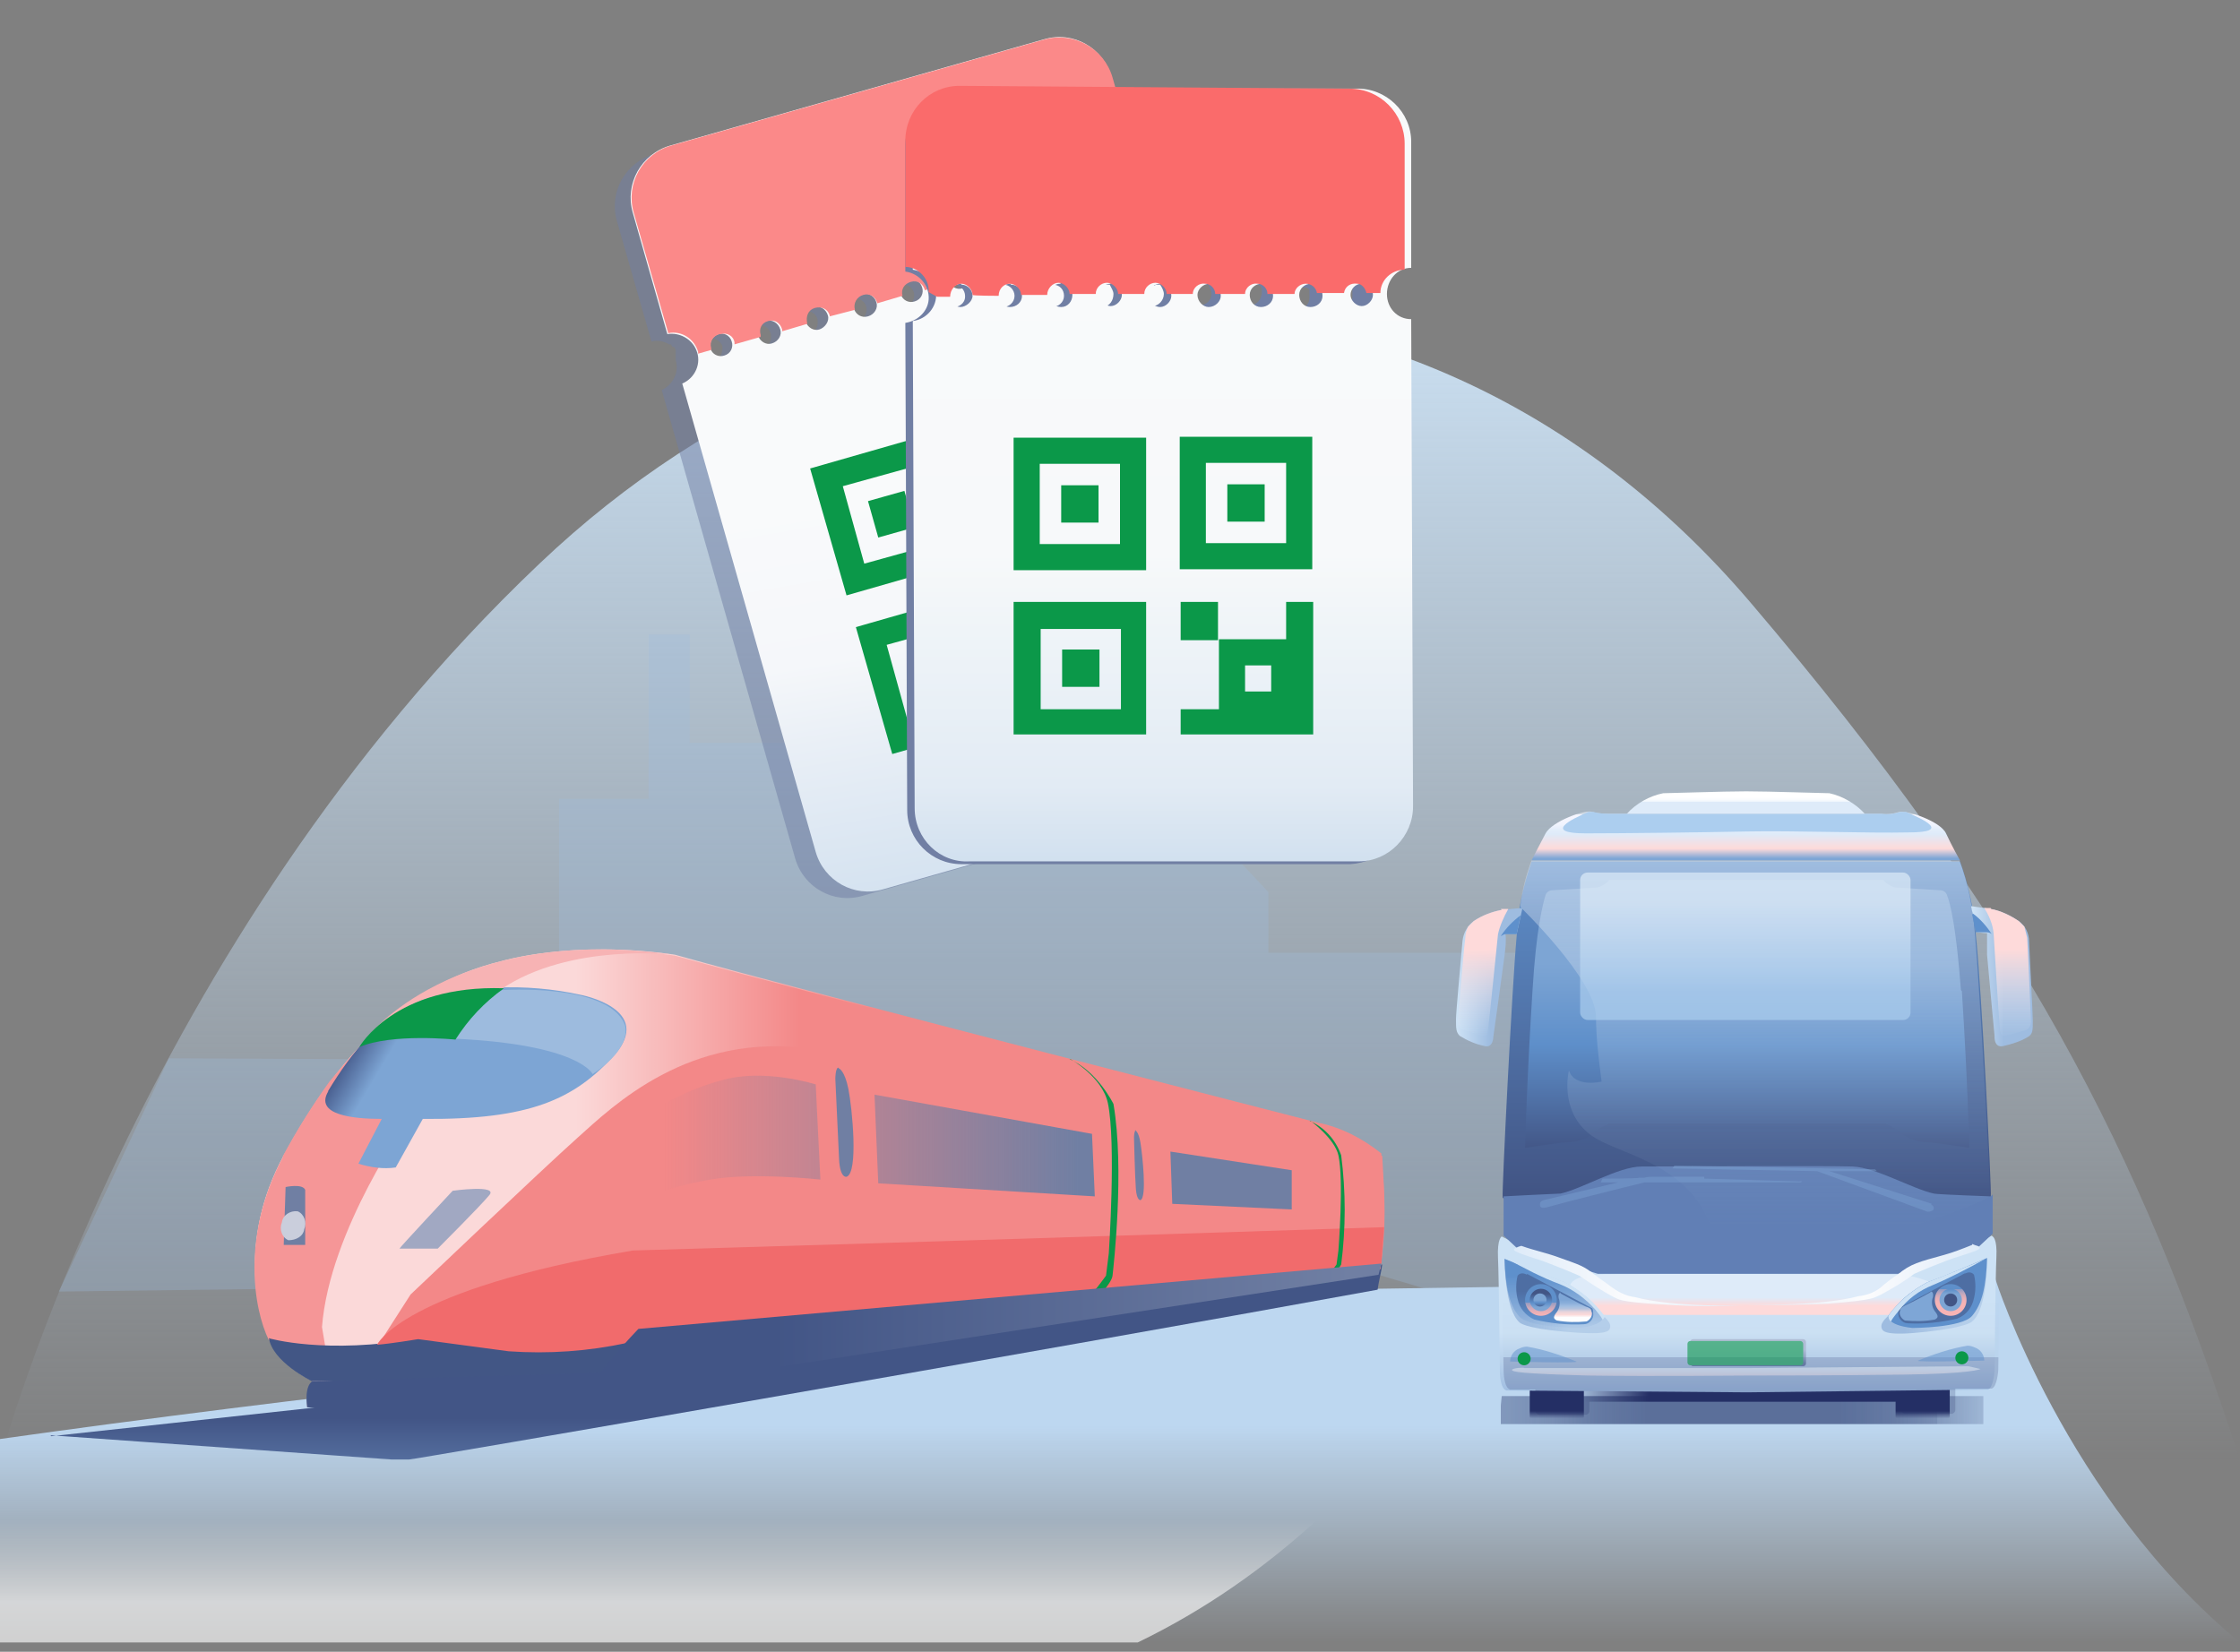 <?xml version="1.0" encoding="UTF-8"?>
<svg id="Layer_1" data-name="Layer 1" xmlns="http://www.w3.org/2000/svg" version="1.1" xmlns:xlink="http://www.w3.org/1999/xlink" viewBox="0 0 240 177">
  <rect x="0" y="0" width="240" height="177" fill="#808080" stroke="none"/>
  <defs>
    <style>
      .cls-1 {
        fill: url(#linear-gradient-38);
      }

      .cls-1, .cls-2, .cls-3, .cls-4, .cls-5, .cls-6, .cls-7, .cls-8, .cls-9, .cls-10, .cls-11, .cls-12, .cls-13, .cls-14, .cls-15, .cls-16, .cls-17, .cls-18, .cls-19, .cls-20, .cls-21, .cls-22, .cls-23, .cls-24, .cls-25, .cls-26, .cls-27, .cls-28, .cls-29, .cls-30, .cls-31, .cls-32, .cls-33, .cls-34, .cls-35, .cls-36, .cls-37, .cls-38, .cls-39, .cls-40, .cls-41, .cls-42, .cls-43, .cls-44, .cls-45, .cls-46, .cls-47, .cls-48, .cls-49, .cls-50, .cls-51, .cls-52, .cls-53, .cls-54, .cls-55, .cls-56, .cls-57, .cls-58, .cls-59, .cls-60, .cls-61, .cls-62, .cls-63, .cls-64, .cls-65, .cls-66, .cls-67, .cls-68, .cls-69, .cls-70, .cls-71, .cls-72, .cls-73, .cls-74 {
        stroke-width: 0px;
      }

      .cls-2 {
        fill: url(#linear-gradient-12);
      }

      .cls-3 {
        fill: url(#linear-gradient-17);
      }

      .cls-4, .cls-65 {
        fill: #717fa4;
      }

      .cls-5 {
        fill: url(#linear-gradient-19);
      }

      .cls-6 {
        fill: url(#linear-gradient-33);
      }

      .cls-7 {
        fill: url(#linear-gradient);
      }

      .cls-75 {
        opacity: .6;
      }

      .cls-8 {
        fill: url(#linear-gradient-36);
        opacity: .4;
      }

      .cls-8, .cls-15, .cls-25, .cls-37, .cls-41, .cls-44, .cls-52, .cls-65, .cls-70 {
        isolation: isolate;
      }

      .cls-9 {
        fill: #f16b6c;
      }

      .cls-10 {
        fill: url(#linear-gradient-21);
      }

      .cls-11 {
        fill: url(#linear-gradient-6);
      }

      .cls-12 {
        fill: #f38888;
      }

      .cls-76 {
        opacity: .2;
      }

      .cls-13 {
        fill: url(#linear-gradient-42);
      }

      .cls-14 {
        fill: #a1a8c2;
      }

      .cls-15 {
        fill: #5e90cc;
        opacity: .5;
      }

      .cls-16 {
        fill: #0b9849;
      }

      .cls-17 {
        fill: url(#linear-gradient-15);
      }

      .cls-18 {
        fill: url(#linear-gradient-11);
      }

      .cls-19 {
        fill: url(#linear-gradient-5);
      }

      .cls-20 {
        fill: url(#linear-gradient-31);
      }

      .cls-21 {
        fill: url(#linear-gradient-41);
      }

      .cls-22 {
        fill: url(#linear-gradient-40);
      }

      .cls-23 {
        fill: url(#linear-gradient-13);
      }

      .cls-24 {
        fill: url(#linear-gradient-23);
      }

      .cls-25 {
        opacity: .3;
      }

      .cls-25, .cls-60 {
        fill: #9dbbde;
      }

      .cls-26 {
        fill: url(#linear-gradient-43);
      }

      .cls-27 {
        fill: url(#linear-gradient-16);
      }

      .cls-28 {
        fill: url(#linear-gradient-22);
      }

      .cls-29 {
        fill: url(#linear-gradient-54);
      }

      .cls-30 {
        fill: url(#linear-gradient-55);
      }

      .cls-31 {
        fill: url(#linear-gradient-35);
      }

      .cls-32 {
        fill: url(#linear-gradient-50);
      }

      .cls-33 {
        fill: url(#linear-gradient-32);
      }

      .cls-34 {
        fill: url(#linear-gradient-20);
      }

      .cls-35 {
        fill: #425486;
      }

      .cls-36 {
        fill: url(#linear-gradient-2);
      }

      .cls-37 {
        fill: #7ea6d6;
        opacity: .4;
      }

      .cls-38 {
        fill: url(#linear-gradient-52);
      }

      .cls-39 {
        fill: #242f65;
      }

      .cls-40 {
        fill: url(#linear-gradient-45);
      }

      .cls-41 {
        fill: url(#linear-gradient-25);
        opacity: .4;
      }

      .cls-42 {
        fill: url(#linear-gradient-7);
      }

      .cls-43 {
        fill: url(#linear-gradient-39);
      }

      .cls-44 {
        fill: url(#linear-gradient-14);
        opacity: .8;
      }

      .cls-45 {
        fill: url(#linear-gradient-9);
      }

      .cls-46 {
        fill: url(#linear-gradient-27);
      }

      .cls-47 {
        fill: #acceef;
      }

      .cls-48 {
        fill: url(#linear-gradient-53);
      }

      .cls-49 {
        fill: #f7b3b4;
      }

      .cls-50 {
        fill: url(#linear-gradient-48);
      }

      .cls-51 {
        fill: url(#linear-gradient-49);
      }

      .cls-52 {
        fill: url(#linear-gradient-34);
        opacity: .7;
      }

      .cls-53 {
        fill: url(#linear-gradient-8);
      }

      .cls-54 {
        fill: url(#linear-gradient-47);
      }

      .cls-55 {
        fill: url(#linear-gradient-24);
      }

      .cls-56 {
        fill: url(#linear-gradient-26);
      }

      .cls-57 {
        fill: url(#linear-gradient-18);
      }

      .cls-58 {
        fill: url(#linear-gradient-51);
      }

      .cls-59 {
        fill: url(#linear-gradient-30);
      }

      .cls-61 {
        fill: url(#linear-gradient-44);
      }

      .cls-62 {
        fill: url(#linear-gradient-29);
      }

      .cls-63 {
        fill: #707fa3;
      }

      .cls-64 {
        fill: url(#linear-gradient-46);
      }

      .cls-65 {
        opacity: .5;
      }

      .cls-66 {
        fill: #fb8989;
      }

      .cls-67 {
        fill: url(#linear-gradient-28);
      }

      .cls-68 {
        fill: url(#linear-gradient-10);
      }

      .cls-69 {
        fill: #cde2f5;
      }

      .cls-70 {
        fill: url(#linear-gradient-3);
        opacity: .9;
      }

      .cls-71 {
        fill: url(#linear-gradient-4);
      }

      .cls-72 {
        fill: #425586;
      }

      .cls-73 {
        fill: #fa6b6b;
      }

      .cls-74 {
        fill: url(#linear-gradient-37);
      }
    </style>
    <linearGradient id="linear-gradient" x1="120" y1="144.7" x2="120" y2="21.5" gradientTransform="translate(0 178) scale(1 -1)" gradientUnits="userSpaceOnUse">
      <stop offset="0" stop-color="#cbe0f2"/>
      <stop offset="1" stop-color="#bdd7f0" stop-opacity="0"/>
    </linearGradient>
    <linearGradient id="linear-gradient-2" x1="98.8" y1="107.1" x2="98.8" y2="68.2" gradientTransform="translate(21.2 244.2) scale(1 -1)" gradientUnits="userSpaceOnUse">
      <stop offset=".4" stop-color="#bdd7f0"/>
      <stop offset="1" stop-color="#bdd7f0" stop-opacity="0"/>
    </linearGradient>
    <linearGradient id="linear-gradient-3" x1="60.4" y1="111.8" x2="60.4" y2="68.2" gradientTransform="translate(21.2 244.2) scale(1 -1)" gradientUnits="userSpaceOnUse">
      <stop offset=".7" stop-color="#fff" stop-opacity="0"/>
      <stop offset=".9" stop-color="#fff" stop-opacity=".7"/>
    </linearGradient>
    <linearGradient id="linear-gradient-4" x1="132.3" y1="333.2" x2="132.3" y2="335.5" gradientTransform="translate(-7311.4 -2919.8) scale(55.8 9.2)" gradientUnits="userSpaceOnUse">
      <stop offset=".3" stop-color="#425586"/>
      <stop offset="1" stop-color="#7da5d4"/>
    </linearGradient>
    <linearGradient id="linear-gradient-5" x1="131.1" y1="306.6" x2="133.5" y2="306.6" gradientTransform="translate(-6507.2 -6412.5) scale(49.9 21.3)" gradientUnits="userSpaceOnUse">
      <stop offset=".3" stop-color="#fbd9d9"/>
      <stop offset=".5" stop-color="#f38888"/>
    </linearGradient>
    <linearGradient id="linear-gradient-6" x1="131.1" y1="306.6" x2="133.5" y2="306.6" gradientTransform="translate(-6516.1 -6412.5) scale(49.9 21.3)" gradientUnits="userSpaceOnUse">
      <stop offset=".3" stop-color="#fbd9d9"/>
      <stop offset=".5" stop-color="#f38888"/>
    </linearGradient>
    <linearGradient id="linear-gradient-7" x1="122.5" y1="310.3" x2="124.9" y2="310.3" gradientTransform="translate(-1235 -5424.7) scale(10.3 17.9)" gradientUnits="userSpaceOnUse">
      <stop offset=".5" stop-color="#f59697"/>
      <stop offset=".7" stop-color="#f59697"/>
    </linearGradient>
    <linearGradient id="linear-gradient-8" x1="125.6" y1="336.2" x2="127.2" y2="336.8" gradientTransform="translate(-1633.2 -2724.1) scale(13.3 8.4)" gradientUnits="userSpaceOnUse">
      <stop offset=".3" stop-color="#425586"/>
      <stop offset=".5" stop-color="#7da5d4"/>
    </linearGradient>
    <linearGradient id="linear-gradient-9" x1="77.5" y1="613.6" x2="77.5" y2="615.9" gradientTransform="translate(-93.3 -673.6) scale(1.8 1.3)" gradientUnits="userSpaceOnUse">
      <stop offset=".2" stop-color="#cacedc"/>
      <stop offset=".7" stop-color="#a1a8c2"/>
    </linearGradient>
    <linearGradient id="linear-gradient-10" x1="127.5" y1="501.3" x2="127.5" y2="503.6" gradientTransform="translate(-1975.8 -874.2) scale(15.9 2)" gradientUnits="userSpaceOnUse">
      <stop offset="0" stop-color="#5e8eca"/>
      <stop offset="0" stop-color="#5c8bc6"/>
      <stop offset=".3" stop-color="#5174a9"/>
      <stop offset=".5" stop-color="#496495"/>
      <stop offset=".8" stop-color="#445989"/>
      <stop offset="1" stop-color="#425685"/>
    </linearGradient>
    <linearGradient id="linear-gradient-11" x1="130.4" y1="354.4" x2="132.8" y2="354.4" gradientTransform="translate(-3945.1 -2092.7) scale(30.8 6.2)" gradientUnits="userSpaceOnUse">
      <stop offset="0" stop-color="#707fa3" stop-opacity="0"/>
      <stop offset=".6" stop-color="#707fa3"/>
    </linearGradient>
    <linearGradient id="linear-gradient-12" x1="32.7" y1="594.7" x2="32.7" y2="597" gradientTransform="translate(-4.5 -696.4) scale(1.1 1.4)" gradientUnits="userSpaceOnUse">
      <stop offset=".2" stop-color="#cacedc"/>
      <stop offset=".7" stop-color="#a1a8c2"/>
    </linearGradient>
    <linearGradient id="linear-gradient-13" x1="130.7" y1="356.4" x2="133.2" y2="356.4" gradientTransform="translate(-4548.4 -2084.7) scale(35.3 6.2)" gradientUnits="userSpaceOnUse">
      <stop offset=".2" stop-color="#425586"/>
      <stop offset=".9" stop-color="#707fa3"/>
    </linearGradient>
    <linearGradient id="linear-gradient-14" x1="134.5" y1="65.8" x2="186.4" y2="65.8" gradientTransform="translate(26.3 217.1) rotate(0) scale(1 -1)" gradientUnits="userSpaceOnUse">
      <stop offset="0" stop-color="#425585" stop-opacity="0"/>
      <stop offset="0" stop-color="#425585" stop-opacity=".1"/>
      <stop offset="0" stop-color="#425585" stop-opacity=".3"/>
      <stop offset="0" stop-color="#425585" stop-opacity=".6"/>
      <stop offset=".1" stop-color="#425585" stop-opacity=".7"/>
      <stop offset=".2" stop-color="#425585" stop-opacity=".9"/>
      <stop offset=".2" stop-color="#425585" stop-opacity=".9"/>
      <stop offset=".3" stop-color="#425585" stop-opacity="1"/>
      <stop offset=".5" stop-color="#425585"/>
      <stop offset=".7" stop-color="#425585" stop-opacity="1"/>
      <stop offset=".8" stop-color="#425585" stop-opacity=".9"/>
      <stop offset=".8" stop-color="#425585" stop-opacity=".9"/>
      <stop offset=".9" stop-color="#425585" stop-opacity=".7"/>
      <stop offset=".9" stop-color="#425585" stop-opacity=".6"/>
      <stop offset="1" stop-color="#425585" stop-opacity=".3"/>
      <stop offset="1" stop-color="#425585" stop-opacity=".1"/>
      <stop offset="1" stop-color="#425585" stop-opacity="0"/>
    </linearGradient>
    <linearGradient id="linear-gradient-15" x1="143.4" y1="67.5" x2="178.2" y2="67.5" gradientTransform="translate(26.3 217.1) rotate(0) scale(1 -1)" gradientUnits="userSpaceOnUse">
      <stop offset="0" stop-color="#242f65" stop-opacity="0"/>
      <stop offset=".2" stop-color="#242f65"/>
      <stop offset=".9" stop-color="#242f65"/>
      <stop offset="1" stop-color="#242f65"/>
    </linearGradient>
    <linearGradient id="linear-gradient-16" x1="180" y1="69.1" x2="180" y2="65.1" gradientTransform="translate(26.2 216.8) scale(1 -1)" gradientUnits="userSpaceOnUse">
      <stop offset="0" stop-color="#242f65"/>
      <stop offset="0" stop-color="#242f65"/>
      <stop offset=".8" stop-color="#242f65"/>
      <stop offset="1" stop-color="#242f65" stop-opacity="0"/>
    </linearGradient>
    <linearGradient id="linear-gradient-17" x1="140.8" y1="69.1" x2="140.8" y2="65.1" gradientTransform="translate(26.2 216.8) scale(1 -1)" gradientUnits="userSpaceOnUse">
      <stop offset="0" stop-color="#242f65"/>
      <stop offset="0" stop-color="#242f65"/>
      <stop offset=".8" stop-color="#242f65"/>
      <stop offset="1" stop-color="#242f65" stop-opacity="0"/>
    </linearGradient>
    <linearGradient id="linear-gradient-18" x1="161.1" y1="104.9" x2="161.1" y2="80.6" gradientTransform="translate(26.3 217.1) rotate(0) scale(1 -1)" gradientUnits="userSpaceOnUse">
      <stop offset="0" stop-color="#acceef" stop-opacity=".8"/>
      <stop offset="0" stop-color="#acceef" stop-opacity=".8"/>
      <stop offset=".3" stop-color="#acceef" stop-opacity=".7"/>
      <stop offset=".5" stop-color="#acceef" stop-opacity=".5"/>
      <stop offset=".7" stop-color="#acceef" stop-opacity=".3"/>
      <stop offset="1" stop-color="#acceef" stop-opacity="0"/>
    </linearGradient>
    <linearGradient id="linear-gradient-19" x1="161" y1="124.6" x2="161" y2="85.6" gradientTransform="translate(26.3 217.1) rotate(0) scale(1 -1)" gradientUnits="userSpaceOnUse">
      <stop offset="0" stop-color="#5e8fca"/>
      <stop offset=".9" stop-color="#425585"/>
    </linearGradient>
    <linearGradient id="linear-gradient-20" x1="161" y1="122.5" x2="161" y2="93.7" gradientTransform="translate(26.3 217.1) rotate(0) scale(1 -1)" gradientUnits="userSpaceOnUse">
      <stop offset=".3" stop-color="#7da5d4"/>
      <stop offset=".6" stop-color="#5e8fca"/>
      <stop offset="1" stop-color="#425585"/>
    </linearGradient>
    <linearGradient id="linear-gradient-21" x1="161" y1="84.3" x2="161" y2="67.6" gradientTransform="translate(26.3 217.1) rotate(0) scale(1 -1)" gradientUnits="userSpaceOnUse">
      <stop offset=".6" stop-color="#cde2f5"/>
      <stop offset="1" stop-color="#9ebce0"/>
    </linearGradient>
    <linearGradient id="linear-gradient-22" x1="160.8" y1="129.8" x2="160.8" y2="65.2" gradientTransform="translate(26.3 217.1) rotate(0) scale(1 -1)" gradientUnits="userSpaceOnUse">
      <stop offset=".8" stop-color="#252e65" stop-opacity="0"/>
      <stop offset=".8" stop-color="#252e65" stop-opacity="0"/>
      <stop offset=".9" stop-color="#252e65" stop-opacity=".1"/>
      <stop offset=".9" stop-color="#252e65" stop-opacity=".3"/>
      <stop offset=".9" stop-color="#252e65" stop-opacity=".5"/>
      <stop offset=".9" stop-color="#252e65" stop-opacity=".8"/>
      <stop offset=".9" stop-color="#252e65"/>
    </linearGradient>
    <linearGradient id="linear-gradient-23" x1="161" y1="131.9" x2="161" y2="129.5" gradientTransform="translate(26.3 217.1) rotate(0) scale(1 -1)" gradientUnits="userSpaceOnUse">
      <stop offset=".8" stop-color="#252e65" stop-opacity="0"/>
      <stop offset=".8" stop-color="#252e65" stop-opacity="0"/>
      <stop offset=".8" stop-color="#252e65" stop-opacity=".4"/>
      <stop offset=".9" stop-color="#252e65" stop-opacity=".6"/>
      <stop offset=".9" stop-color="#252e65" stop-opacity=".9"/>
      <stop offset="1" stop-color="#252e65" stop-opacity="1"/>
      <stop offset="1" stop-color="#252e65"/>
    </linearGradient>
    <linearGradient id="linear-gradient-24" x1="169.5" y1="33.2" x2="222.1" y2="33.2" gradientTransform="translate(-9.4 158.8) rotate(1.5) scale(1 -1)" gradientUnits="userSpaceOnUse">
      <stop offset=".7" stop-color="#617fb5"/>
      <stop offset=".9" stop-color="#617fb5"/>
    </linearGradient>
    <linearGradient id="linear-gradient-25" x1="162" y1="124.6" x2="162" y2="85.6" gradientTransform="translate(26.3 217.1) rotate(0) scale(1 -1)" gradientUnits="userSpaceOnUse">
      <stop offset="0" stop-color="#fff"/>
      <stop offset="1" stop-color="#9ebce0" stop-opacity="0"/>
    </linearGradient>
    <linearGradient id="linear-gradient-26" x1="129.8" y1="112.2" x2="136.9" y2="112.2" gradientTransform="translate(26.3 217.1) rotate(0) scale(1 -1)" gradientUnits="userSpaceOnUse">
      <stop offset="0" stop-color="#cde2f5"/>
      <stop offset=".5" stop-color="#9ebce0"/>
    </linearGradient>
    <linearGradient id="linear-gradient-27" x1="134.7" y1="117.7" x2="136.8" y2="117.7" gradientTransform="translate(26.3 217.1) rotate(0) scale(1 -1)" gradientUnits="userSpaceOnUse">
      <stop offset=".2" stop-color="#5e90cc"/>
      <stop offset=".8" stop-color="#5e90cc"/>
    </linearGradient>
    <linearGradient id="linear-gradient-28" x1="132.9" y1="119.4" x2="132.9" y2="105.9" gradientTransform="translate(26.3 217.1) rotate(0) scale(1 -1)" gradientUnits="userSpaceOnUse">
      <stop offset=".3" stop-color="#fedada"/>
      <stop offset="1" stop-color="#deebf9" stop-opacity="0"/>
    </linearGradient>
    <linearGradient id="linear-gradient-29" x1="161" y1="129.8" x2="161" y2="124.6" gradientTransform="translate(26.3 217.1) rotate(0) scale(1 -1)" gradientUnits="userSpaceOnUse">
      <stop offset="0" stop-color="#edf4fc" stop-opacity=".6"/>
      <stop offset="0" stop-color="#f6f6ff"/>
      <stop offset=".2" stop-color="#f1f4fe"/>
      <stop offset=".3" stop-color="#e4eefb"/>
      <stop offset=".4" stop-color="#deebf9"/>
      <stop offset=".7" stop-color="#fedada"/>
      <stop offset=".9" stop-color="#7ea6d6"/>
    </linearGradient>
    <linearGradient id="linear-gradient-30" x1="185.1" y1="112.2" x2="191.7" y2="112.2" gradientTransform="translate(26.3 217.1) rotate(0) scale(1 -1)" gradientUnits="userSpaceOnUse">
      <stop offset="0" stop-color="#cde2f5"/>
      <stop offset=".5" stop-color="#9ebce0"/>
    </linearGradient>
    <linearGradient id="linear-gradient-31" x1="185.3" y1="117.8" x2="187.2" y2="117.8" gradientTransform="translate(26.3 217.1) rotate(0) scale(1 -1)" gradientUnits="userSpaceOnUse">
      <stop offset=".2" stop-color="#5e90cc"/>
      <stop offset=".8" stop-color="#5e90cc"/>
    </linearGradient>
    <linearGradient id="linear-gradient-32" x1="189" y1="119.5" x2="189" y2="105.8" gradientTransform="translate(26.3 217.1) rotate(0) scale(1 -1)" gradientUnits="userSpaceOnUse">
      <stop offset=".3" stop-color="#fedada"/>
      <stop offset="1" stop-color="#deebf9" stop-opacity="0"/>
    </linearGradient>
    <linearGradient id="linear-gradient-33" x1="161" y1="131.9" x2="161" y2="129.5" gradientTransform="translate(26.3 217.1) rotate(0) scale(1 -1)" gradientUnits="userSpaceOnUse">
      <stop offset=".1" stop-color="#fff"/>
      <stop offset=".2" stop-color="#fafcfe"/>
      <stop offset=".3" stop-color="#edf4fc"/>
      <stop offset=".3" stop-color="#deebf9"/>
    </linearGradient>
    <linearGradient id="linear-gradient-34" x1="161.1" y1="123.7" x2="161.1" y2="107.9" gradientTransform="translate(26.1 216.8) scale(1 -1)" gradientUnits="userSpaceOnUse">
      <stop offset=".2" stop-color="#deebf9"/>
      <stop offset=".8" stop-color="#acceef"/>
    </linearGradient>
    <linearGradient id="linear-gradient-35" x1="161.4" y1="80.2" x2="161.4" y2="75.9" gradientTransform="translate(26.3 217.1) rotate(0) scale(1 -1)" gradientUnits="userSpaceOnUse">
      <stop offset=".5" stop-color="#deebf9"/>
      <stop offset=".7" stop-color="#fedada"/>
    </linearGradient>
    <linearGradient id="linear-gradient-36" x1="161" y1="70.4" x2="161" y2="69.4" gradientTransform="translate(26.3 217.1) rotate(0) scale(1 -1)" gradientUnits="userSpaceOnUse">
      <stop offset="0" stop-color="#fdfeff"/>
      <stop offset="1" stop-color="#fbd9d9"/>
    </linearGradient>
    <linearGradient id="linear-gradient-37" x1="135.1" y1="78" x2="146.4" y2="78" gradientTransform="translate(26.3 217.1) rotate(0) scale(1 -1)" gradientUnits="userSpaceOnUse">
      <stop offset=".2" stop-color="#9ebce0"/>
      <stop offset=".6" stop-color="#9ebce0" stop-opacity=".5"/>
    </linearGradient>
    <linearGradient id="linear-gradient-38" x1="140.4" y1="81.9" x2="140.4" y2="74.5" gradientTransform="translate(26.3 217.1) rotate(0) scale(1 -1)" gradientUnits="userSpaceOnUse">
      <stop offset=".2" stop-color="#5e90cc"/>
      <stop offset="1" stop-color="#5e90cc" stop-opacity="0"/>
    </linearGradient>
    <linearGradient id="linear-gradient-39" x1="140.5" y1="80.4" x2="140.5" y2="74.9" gradientTransform="translate(26.3 217.1) rotate(0) scale(1 -1)" gradientUnits="userSpaceOnUse">
      <stop offset=".3" stop-color="#4e6ea3"/>
      <stop offset=".6" stop-color="#567fb7"/>
      <stop offset=".8" stop-color="#5e8fca"/>
    </linearGradient>
    <linearGradient id="linear-gradient-40" x1="138.9" y1="79.2" x2="138.9" y2="75.9" gradientTransform="translate(26.3 217.1) rotate(0) scale(1 -1)" gradientUnits="userSpaceOnUse">
      <stop offset=".5" stop-color="#5e8fca"/>
      <stop offset=".5" stop-color="#8c9ac3"/>
      <stop offset=".6" stop-color="#b2a3be"/>
      <stop offset=".7" stop-color="#d0aaba"/>
      <stop offset=".8" stop-color="#e6afb6"/>
      <stop offset=".9" stop-color="#f3b2b5"/>
      <stop offset="1" stop-color="#f7b3b4"/>
    </linearGradient>
    <linearGradient id="linear-gradient-41" x1="138.9" y1="78.7" x2="138.9" y2="76.3" gradientTransform="translate(26.3 217.1) rotate(0) scale(1 -1)" gradientUnits="userSpaceOnUse">
      <stop offset=".1" stop-color="#425585"/>
      <stop offset=".5" stop-color="#5e8fca"/>
      <stop offset=".7" stop-color="#7da5d4"/>
    </linearGradient>
    <linearGradient id="linear-gradient-42" x1="138.9" y1="78.2" x2="138.9" y2="76.8" gradientTransform="translate(26.3 217.1) rotate(0) scale(1 -1)" gradientUnits="userSpaceOnUse">
      <stop offset=".3" stop-color="#7da5d4"/>
      <stop offset=".5" stop-color="#5e8fca"/>
      <stop offset=".9" stop-color="#425585"/>
    </linearGradient>
    <linearGradient id="linear-gradient-43" x1="142.3" y1="78.4" x2="142.3" y2="75.3" gradientTransform="translate(26.3 217.1) rotate(0) scale(1 -1)" gradientUnits="userSpaceOnUse">
      <stop offset=".2" stop-color="#7ea6d6"/>
      <stop offset=".3" stop-color="#8aaeda"/>
      <stop offset=".4" stop-color="#9ebce0"/>
      <stop offset=".5" stop-color="#b3c3de"/>
      <stop offset=".6" stop-color="#e7d3db"/>
      <stop offset=".7" stop-color="#fbd9d9"/>
      <stop offset=".8" stop-color="#fdfeff"/>
    </linearGradient>
    <linearGradient id="linear-gradient-44" x1="161.4" y1="73.6" x2="161.4" y2="70.7" gradientTransform="translate(26.1 216.8) scale(1 -1)" gradientUnits="userSpaceOnUse">
      <stop offset=".4" stop-color="#a1a8c3"/>
      <stop offset=".7" stop-color="#717fa3"/>
      <stop offset=".9" stop-color="#425585"/>
    </linearGradient>
    <linearGradient id="linear-gradient-45" x1="175.4" y1="77.9" x2="186.7" y2="77.9" gradientTransform="translate(26.3 217.1) rotate(0) scale(1 -1)" gradientUnits="userSpaceOnUse">
      <stop offset=".2" stop-color="#9ebce0"/>
      <stop offset=".6" stop-color="#9ebce0" stop-opacity=".5"/>
    </linearGradient>
    <linearGradient id="linear-gradient-46" x1="-6542.8" y1="82.2" x2="-6542.8" y2="74.8" gradientTransform="translate(-6335.3 227.2) rotate(-180)" gradientUnits="userSpaceOnUse">
      <stop offset=".2" stop-color="#5e90cc"/>
      <stop offset="1" stop-color="#5e90cc" stop-opacity="0"/>
    </linearGradient>
    <linearGradient id="linear-gradient-47" x1="-6542.8" y1="80.7" x2="-6542.8" y2="75.2" gradientTransform="translate(-6335.3 227.2) rotate(-180)" gradientUnits="userSpaceOnUse">
      <stop offset=".3" stop-color="#4e6ea3"/>
      <stop offset=".6" stop-color="#567fb7"/>
      <stop offset=".8" stop-color="#5e8fca"/>
    </linearGradient>
    <linearGradient id="linear-gradient-48" x1="-6543.7" y1="79.2" x2="-6543.7" y2="75.9" gradientTransform="translate(-6334.5 227.1) rotate(179.9)" gradientUnits="userSpaceOnUse">
      <stop offset=".5" stop-color="#5e8fca"/>
      <stop offset=".5" stop-color="#8c9ac3"/>
      <stop offset=".6" stop-color="#b2a3be"/>
      <stop offset=".7" stop-color="#d0aaba"/>
      <stop offset=".8" stop-color="#e6afb6"/>
      <stop offset=".9" stop-color="#f3b2b5"/>
      <stop offset="1" stop-color="#f7b3b4"/>
    </linearGradient>
    <linearGradient id="linear-gradient-49" x1="-6543.7" y1="78.7" x2="-6543.7" y2="76.3" gradientTransform="translate(-6334.5 227.1) rotate(179.9)" gradientUnits="userSpaceOnUse">
      <stop offset=".1" stop-color="#425585"/>
      <stop offset=".5" stop-color="#5e8fca"/>
      <stop offset=".7" stop-color="#7da5d4"/>
    </linearGradient>
    <linearGradient id="linear-gradient-50" x1="-6543.7" y1="78.2" x2="-6543.7" y2="76.8" gradientTransform="translate(-6334.5 227.1) rotate(179.9)" gradientUnits="userSpaceOnUse">
      <stop offset=".3" stop-color="#7da5d4"/>
      <stop offset=".5" stop-color="#5e8fca"/>
      <stop offset=".9" stop-color="#425585"/>
    </linearGradient>
    <linearGradient id="linear-gradient-51" x1="-6540.9" y1="78.7" x2="-6540.9" y2="75.6" gradientTransform="translate(-6335.3 227.2) rotate(-180)" gradientUnits="userSpaceOnUse">
      <stop offset=".2" stop-color="#7ea6d6"/>
      <stop offset=".3" stop-color="#8aaeda"/>
      <stop offset=".4" stop-color="#9ebce0"/>
      <stop offset=".5" stop-color="#b3c3de"/>
      <stop offset=".6" stop-color="#e7d3db"/>
      <stop offset=".7" stop-color="#fbd9d9"/>
      <stop offset=".8" stop-color="#fdfeff"/>
    </linearGradient>
    <linearGradient id="linear-gradient-52" x1="161.1" y1="80.1" x2="185.9" y2="80.1" gradientTransform="translate(26.3 217.1) rotate(0) scale(1 -1)" gradientUnits="userSpaceOnUse">
      <stop offset="0" stop-color="#deebf9"/>
      <stop offset=".5" stop-color="#fcfcfd"/>
      <stop offset="1" stop-color="#deebf9"/>
    </linearGradient>
    <linearGradient id="linear-gradient-53" x1="136.1" y1="80.1" x2="160.9" y2="80.1" gradientTransform="translate(26.3 217.1) rotate(0) scale(1 -1)" gradientUnits="userSpaceOnUse">
      <stop offset="0" stop-color="#deebf9"/>
      <stop offset=".5" stop-color="#fcfcfd"/>
      <stop offset="1" stop-color="#deebf9"/>
    </linearGradient>
    <linearGradient id="linear-gradient-54" x1="43.2" y1="215.5" x2="43.2" y2="128.6" gradientTransform="translate(89.7 227.6) rotate(-9.7) scale(1 -1)" gradientUnits="userSpaceOnUse">
      <stop offset=".5" stop-color="#f9fafb"/>
      <stop offset=".7" stop-color="#f5f7fa"/>
      <stop offset=".8" stop-color="#e9eff6"/>
      <stop offset="1" stop-color="#d4e2f0"/>
      <stop offset="1" stop-color="#d1e0ef"/>
    </linearGradient>
    <linearGradient id="linear-gradient-55" x1="124.6" y1="168.5" x2="124.6" y2="85.5" gradientTransform="translate(0 178) scale(1 -1)" gradientUnits="userSpaceOnUse">
      <stop offset=".2" stop-color="#f9fafb"/>
      <stop offset=".6" stop-color="#f7f9fa"/>
      <stop offset=".7" stop-color="#eff4f8"/>
      <stop offset=".9" stop-color="#e2ebf4"/>
      <stop offset="1" stop-color="#d1e0ef"/>
    </linearGradient>
  </defs>
  <path class="cls-7" d="M0,156.5s14.9-55.4,57.8-96.1c37.2-35.4,93.7-38.1,129.7,4.1,29.3,34.4,41.7,58.6,52.5,92H0Z"/>
  <path class="cls-25" d="M135.9,102.2v-6.6l-10.4-11.1h-20.5c0,0,.3,3,.3,3h-16.6v-7.9h-14.8v-11.6h-4.4v17.6h-9.6v22.8h18.7l-.9,5.3-59.6-.3-11.8,25,141.4-1.8,13.7,4.1,16.5-38.6h-42Z"/>
  <path class="cls-36" d="M0,154.2c63.1-8.9,147.5-16.1,147.5-16.1l66.3-1s7.5,23.5,26.2,38.9H0v-21.8Z"/>
  <path class="cls-70" d="M0,176h121.9c29.2-14.1,41.4-43.5,41.4-43.5l-8.6,1.5h-62.7s5.2,8.4-49.2,15.8L0,154.2"/>
  <path id="Path" class="cls-71" d="M5.4,153.8l36.6,2.6h1.8c0,.1,66.5-11.4,103.8-18.2.1-.8.4-1.9.5-2.7l-115,15.4-27.6,3Z"/>
  <path class="cls-19" d="M148,123.8c0,0,0-.1,0-.2-2-1.6-4.3-2.8-6.8-3.3,0,0-54.3-13.9-68.9-18-11.1-1.6-18.6.7-18.6.7-11.3,2.7-18.3,11.6-23.3,20.8s-2.8,17.6-1.1,20.4c1,1.7,2.5,3,4.2,3.8-.8.8-.6,2.8-.6,2.8h4.2c6.8.4,22.9-1.7,22.9-1.7l2.5-1.2c2.5-.7,6.5-5.4,6.2-5.4s68.2-5.8,74.2-6.3c.1,0,3.5-.3,5-.6.2-2.2.4-4.4.4-6.6,0-1.7-.1-3.4-.2-5.1Z"/>
  <g id="Group">
    <path class="cls-11" d="M147.9,136c.6-4.1.6-8.2,0-12.3-2-1.6-4.3-2.8-6.8-3.3,0,0-54.2-13.9-68.8-18-11.1-1.6-18.6.7-18.6.7-11.3,2.7-18.3,11.6-23.3,20.8-5,9.2-2.8,17.6-1.1,20.4,1,1.6,2.5,2.9,4.3,3.6-.8.8-.6,2.8-.6,2.8h4.2c6.7.3,22.8-1.7,22.8-1.7l2.5-1.1c2.5-.7,6.5-5.4,6.2-5.4s68.2-5.8,74.2-6.3c.1,0,3.7,0,5-.2Z"/>
    <path class="cls-42" d="M30.3,123.9c1.5-2.8,3.2-5.5,5-8,1.5-1.8,3.1-3.7,5-5.6,3.4-3.2,7.4-5.5,11.9-6.8-1.4,5.1-8.2,16.2-8.3,16.3s-8.6,12-9.4,22.4l.4,2.4-6.1-1c-1.6-3.3-3-11.1,1.5-19.6Z"/>
    <path class="cls-53" d="M35.1,117c2.7-4.5,5.7-7.9,9.4-9.7,5.7-1.7,11.8-2,17.7-.7,0,0,8,1.5,3.6,6.5-4.3,4.7-9,6.9-20.5,6.8l-2.9,5.2c-1.3.2-2.7,0-4-.4l2.5-4.8c-3,0-7.3-.4-5.7-3Z"/>
    <path class="cls-14" d="M48.5,127.6s5-.7,3.9.5c-1,1.2-5.5,5.7-5.5,5.7h-4.1c0-.1,5.7-6.2,5.7-6.2Z"/>
    <path class="cls-63" d="M32.7,127.5c0,.2,0,5.9,0,5.9h-2.3c0,0,.2-6.2.2-6.2,0,0,1.8-.4,2.1.3Z"/>
    <path class="cls-12" d="M43.9,138.8s14.3-13.6,18-16.9,11.9-11.4,25.1-9.5,56.5,12,56.5,12v6.8l-57.8,2.9c-3.9.2-7.8.7-11.6,1.7-3.1.9-6.1,2.1-8.9,3.7,0,0-8,0-8.4.7s-16.2,3.8-16.2,3.8l3.4-5.3"/>
    <path class="cls-45" d="M45.8,130.7c.4-.3.9-.5,1.4-.7.7-.1,1.7-.2,1.9.6.4,1.1-1.5,2.3-2.7,2.4-1.5.1-2.4-.7-.6-2.3Z"/>
    <path class="cls-68" d="M28.8,143.4s6.1,1.8,16.1,0c0,0,14.6.7,22.4.4,0,0-2,3.6-3.5,3.9l-30.4.3s-4.3-2.1-4.6-4.7h0Z"/>
    <path class="cls-63" d="M89.9,114.5s.6.2,1,2.2,1.1,9-.2,9.4c0,0-.7.2-.8-1.9s-.4-8.6-.4-8.6c0,0,0-1.1.3-1.2ZM121.6,121.1s.4.1.6,1.4.7,5.8,0,6.1c0,0-.4.1-.5-1.2s-.2-5.5-.2-5.5c0,0,0-.7.2-.8Z"/>
    <path id="Shape" class="cls-18" d="M87.4,116.2c0,.2.5,10.2.5,10.2,0,0-7.2-.8-11.8,0-2.9.5-5.7,1.3-8.5,2.4,0-.1-2.6-4.1-3.7-5.5,0,0,6.4-5.7,13.3-7.5,4.5-1.4,10.2.4,10.2.4ZM93.7,117.4c0,.1.4,9.4.4,9.4l23.2,1.4-.3-6.7-23.3-4.2ZM125.4,123.4l.2,5.6,12.8.6v-4.2c0,0-13-2-13-2Z"/>
    <path class="cls-39" d="M94.2,140.2c-.5,1.7-1.4,3.2-2.7,4.5l-2.3.3c1.1-1.4,2-3,2.7-4.7h2.3Z"/>
    <path class="cls-49" d="M72.2,102.3s-11.1-1.3-18.5,3.7c0,0-5.5-.2-9,1.4-2.1.9-3.9,2.2-5.4,3.8,0,0,9.2-12.2,32.9-8.9Z"/>
    <path class="cls-60" d="M48.6,111.3s1.2-1.5,1.9-2.6c.8-1.1,1.9-2.1,3.2-2.6,0,0,11.3-.8,13.2,3.6,0,0,1.2,2.3-3.4,5.4,0,0-1.4-3.2-14.9-3.8Z"/>
    <path class="cls-9" d="M40.4,144.1s2.6-5.9,27.4-10.1c31.2-.9,80.5-2.5,80.5-2.5l-.3,3.9c0,.2-4.9.8-5.1.8l-74.2,6.3-1.5,1.4c-4.2.9-8.4,1.2-12.7.9l-9.7-1.3s-3,.5-4.4.6h0Z"/>
    <path class="cls-72" d="M64.5,147.1l-31,.9s-.9.3-.6,2.8c0,0,7.5.5,15,.2s14.5-1.2,14.5-1.2l2.1-2.6Z"/>
    <path class="cls-2" d="M30.2,131c-.3.7,0,1.6.7,1.9,0,0,0,0,0,0,.8,0,1.6-.4,1.7-1.2.3-.7,0-1.6-.7-1.9,0,0,0,0,0,0-.8-.1-1.6.4-1.7,1.2Z"/>
    <path class="cls-16" d="M54,105.9c-2.1,1.5-3.8,3.3-5.2,5.5,0,0-6.8-.7-10.3.8,0,0,3.7-6.7,15.5-6.3ZM114.7,113.5s3.4,1.9,4,4.7c.9,4.3.1,16.1.1,16.1l-.3,2.4c-.8,1.1-1.6,2.1-2.4,3-.4.3.9,0,.9,0,0,0,2.1-2.1,2.2-3s1.3-11.4.1-18.4c0,0-1.7-3.5-4.7-4.8h0ZM140.4,120.1s2.6,1.9,3,3.7c.6,2.7,0,10.2,0,10.2l-.2,1.5c-.5.7-1,1.3-1.6,1.9-.2.2.6,0,.6,0,.6-.6,1.1-1.2,1.5-1.9.5-3.9.5-7.8,0-11.7-.6-1.7-1.8-3-3.4-3.7Z"/>
    <path class="cls-23" d="M148,135.4l-79.6,7c-2.2,2.3-4.2,4.7-6,7.3l85.3-13.1c.1-.4.2-.8.3-1.2h0Z"/>
  </g>
  <path class="cls-44" d="M160.6,152.6h51.9v-3h-51.6c0,0-.3,3-.3,3h0Z"/>
  <path class="cls-17" d="M169.5,148.4h34.9c0,0,0,1.8,0,1.8h-34.9c0,0,0-1.8,0-1.8Z"/>
  <rect class="cls-27" x="203.3" y="147.7" width="5.8" height="4" rx=".2" ry=".2" transform="translate(-.2 .3) rotate(0)"/>
  <rect class="cls-3" x="164.1" y="147.7" width="5.8" height="4" rx=".2" ry=".2" transform="translate(-.2 .3) rotate(0)"/>
  <path class="cls-57" d="M169.5,119.4s1.9,11.2,3.1,15.2,28.8-.4,28.8-.4c0,0,3-.9,3.6-15.9s-35.4,1.1-35.4,1.1h0Z"/>
  <path class="cls-5" d="M211.7,100.2c-.2-2.7-.8-5.4-1.7-7.9h-45.9c-.9,2.6-1.5,5.3-1.6,8-.5,5.5-1.6,27.5-1.5,28,0,.5,7.4,3,7.4,3h37.5c0,0,7.3-2.5,7.4-3.1s-1-22.5-1.6-28h0Z"/>
  <path class="cls-34" d="M210.1,106.1c-.5-6.6-1.1-9.2-1.5-10.2-.1-.3-.4-.5-.7-.5l-4.8-.3c-.5-.1-1-.4-1.3-.8h-29.4c-.3.4-.8.7-1.3.8l-4.8.3c-.3,0-.6.2-.7.5-.3,1-1,3.6-1.4,10.2-.6,9.3-.8,16.9-.8,16.9,0,0,3.2-.5,4.5-.6.9,0,1.9-.3,2.6-.8.5-.5,1.2-.9,1.9-1.2.4,0,10.6,0,14.8,0s14.3,0,14.8,0c.7.3,1.4.7,1.9,1.2.8.5,1.7.8,2.6.8,1.4.1,4.5.6,4.5.6,0,0-.2-7.6-.8-16.8h0Z"/>
  <path class="cls-10" d="M213.4,132.4l-2.5,1.4-23.7.8h-21.9c0,.1-4.4-2.1-4.4-2.1,0,0-.5.2-.4,2.3s.2,12.2.2,12.2c0,0,0,1.8.7,2l25.8.2h0l25.8-.3c.6-.2.7-2,.7-2,0,0,.1-10.2.2-12.2s-.4-2.2-.4-2.2Z"/>
  <g class="cls-76">
    <path class="cls-28" d="M217.8,109.3c0-.8-.3-6.2-.4-8.5,0-.6-.2-1.1-.6-1.6l-.2-.2h0c0,0-.3-.3-.3-.3-.9-.6-1.9-1.1-3-1.3l-2-.2c-.2-1.7-.7-3.3-1.2-4.9,0,0-.9-1.6-1.5-2.9-.6-1.1-3.2-2.2-4.5-2.3h-1c0,0-.3,0-.3,0-.4,0-.8,0-1.2,0h-28.9c-.7,0-1.3,0-2-.2h-.5c-1.2.1-3.9,1.2-4.4,2.3-.7,1.3-1.5,2.9-1.5,2.9-.6,1.6-1,3.3-1.2,5h-1.2c0,0-.8.2-.8.2-1.1.2-2.1.6-3,1.2-.1,0-.2.2-.3.2h0c0,0-.2.3-.2.3-.4.4-.6,1-.6,1.5-.2,2.3-.7,7.7-.7,8.4,0,1,0,1.4.4,1.8.8.5,1.7.9,2.7,1.1.9.2.9-1,.9-1,0,0,.9-6.4,1.2-8.7.1-.8.2-1.5.1-2.3.4,0,.8,0,1.2,0v-.4c.1,0,.3-.8.3-.8,0,.5-.1,1-.2,1.6-.5,5.5-1.6,27.5-1.5,28v4.2c0,0-.5.2-.5,2.3s.2,12.2.2,12.2c0,0,0,1.8.7,2h2.7v2.3c0,.2.2.4.4.4,0,0,0,0,0,0h5c.2,0,.4-.2.4-.4,0,0,0,0,0,0v-1h33.4c0,0,0,.9,0,.9,0,.2.2.4.4.4h5c.2,0,.4-.2.4-.4,0,0,0,0,0,0v-2.3h3.9c.6-.2.7-2,.7-2,0,0,.1-10.2.2-12.2s-.4-2.3-.4-2.3v-4.3c0-.6-1.1-22.5-1.7-28,0-.5-.1-.9-.2-1.3l.2,1c.4,0,.8,0,1.1.1,0,.8,0,1.6,0,2.3.2,2.3.8,8.7.8,8.7,0,0,0,1.3.9,1.1,1-.2,1.9-.5,2.7-1,.3-.2.4-.7.4-1.6h0Z"/>
    <path class="cls-24" d="M199.8,87.2c-1-1.1-2.4-1.9-3.8-2.2-.7,0-6.4-.2-8.9-.2s-8.2.2-8.9.2c-1.5.3-2.9,1.1-3.9,2.2h25.5Z"/>
  </g>
  <path class="cls-55" d="M213.3,128.2s-5.7-.2-6.1-.3c-2.3-.5-6.2-2.8-8.7-2.9s-20.1,0-22.6,0-6.4,2.4-8.7,2.9c-.4,0-6.1.3-6.1.3v4.2c0,0,1.6,1.5,1.6,1.5l8.5,2.6h15.9c0,0,.3,0,.3,0h16c0-.1,8.5-2.8,8.5-2.8l1.6-1.5v-4.2Z"/>
  <path class="cls-37" d="M192.9,126.6l-10.3-.3v-.2h-5.5c-.3,0-.6,0-.9.1h-.6c0,.1-3.9.1-3.9.1l-.2.4h1.9l-8,1.9s-.4.1-.4.4,0,.6,1,.3,8.1-2.1,10.2-2.6h16.8c0,0,0-.2,0-.2Z"/>
  <path class="cls-37" d="M207,129l-11-3.5h5.1c0,0-.2-.2-.2-.2l-21.5-.4-.2.3,15.5.3,11.7,4.3c.2.1.5,0,.7-.1,0,0,0,0,0,0,0,0,.3-.4-.2-.6h0Z"/>
  <path class="cls-41" d="M210,92.2h-45.9c-.6,1.6-1,3.2-1.2,4.8v.2c0,0,8,7.7,8.1,11.7,0,2.3.3,4.7.6,7,0,0-2.9.7-3.5-1.2,0,0-1.1,4.3,2.3,6.9,2.8,2.1,10.1,2.8,12.8,9.5h22.6s7.3-2.4,7.4-3-1.1-22.5-1.6-28c-.2-2.7-.7-5.4-1.7-8h0Z"/>
  <path class="cls-56" d="M163,97.3l-2.1.2c-1.1.2-2.1.6-3,1.2-.7.5-1.1,1.3-1.2,2.1-.2,2.3-.7,7.7-.7,8.4,0,1,0,1.4.4,1.8.8.5,1.7.9,2.7,1.1.9.2.9-1,.9-1,0,0,.9-6.4,1.2-8.7.1-.8.2-1.6.1-2.3.4,0,.8,0,1.2,0l.6-2.7Z"/>
  <path class="cls-46" d="M162.9,98.1c-.8.6-1.5,1.3-2.1,2.2.1,0,.3-.2.5-.2h0c.2,0,.4,0,.6,0h.6l.4-1.9Z"/>
  <path class="cls-67" d="M160.9,97.5c-1.1.2-2.1.6-3,1.2-.2.2-.4.4-.6.6-.2.4-.3.8-.3,1.2-.2,1.4-.8,8.9-.8,8.9,0,0,0,.7.5.9s2.2.7,2.2.7c0,0,.4.2.5-.4s1.1-10.5,1.1-10.5c.2-.9.6-1.8,1.1-2.7h-.8Z"/>
  <path class="cls-62" d="M210,92.2s-.9-1.6-1.5-2.9-4.2-2.5-5-2.3c-.6.2-1.3.3-2,.2h-28.9c-.7,0-1.3,0-2-.2-.7-.3-4.3,1-5,2.3s-1.5,2.9-1.5,2.9h45.9Z"/>
  <path class="cls-47" d="M204.1,87c-.2,0-.3,0-.5,0-.6.2-1.3.3-2,.2h-28.9c-.7,0-1.3,0-2-.2-.2,0-.3,0-.5,0-1.9.8-4.9,2.3-.3,2.3,4.2,0,12.3-.1,17.3-.2s13.1.2,17.3.1c4.6,0,1.6-1.4-.3-2.2h0Z"/>
  <path class="cls-59" d="M211.2,97.1l2.1.3c1.1.2,2.1.7,3,1.3.7.5,1.1,1.3,1.1,2.2.1,2.3.4,7.7.4,8.5,0,1,0,1.4-.5,1.7-.8.5-1.8.8-2.7,1-1,.2-.9-1.1-.9-1.1,0,0-.6-6.4-.8-8.7,0-.8,0-1.6,0-2.3-.4,0-.8-.1-1.1-.1l-.6-2.7Z"/>
  <path class="cls-20" d="M211.4,97.9c.8.6,1.5,1.4,2,2.2-.1-.1-.3-.2-.5-.2h0c-.2,0-.4,0-.6,0h-.6l-.4-1.9Z"/>
  <path class="cls-33" d="M213.3,97.4c1.1.2,2.1.7,3,1.3.2.2.4.4.6.6.1.4.2.8.3,1.2.1,1.4.4,9,.4,9,0,0,0,.7-.6.9s-2.2.6-2.2.6c0,0-.4.1-.5-.5s-.7-10.5-.7-10.5c-.1-1-.5-1.9-1-2.7h.7Z"/>
  <path class="cls-6" d="M199.8,87.2c-1-1.1-2.4-1.9-3.8-2.2-.7,0-6.4-.2-8.9-.2s-8.2.2-8.9.2c-1.5.3-2.9,1.1-3.9,2.2h25.5Z"/>
  <rect class="cls-52" x="169.5" y="93.2" width="35.4" height="15.8" rx=".8" ry=".8" transform="translate(-.2 .3) rotate(0)"/>
  <path class="cls-15" d="M161.8,145.9c0-.6.4-1.2,1-1.4.2-.1.5-.2.8-.2,1.8.3,3.6.9,5.3,1.6.4.2-7,0-7,0h0Z"/>
  <path class="cls-31" d="M168.2,138.1s-.4-1.3,2.8-1.5,32.2,0,32.2,0c1.2,0,2.3.3,3.4.7,1.1.7-4.2,3.6-4.2,3.6h-30.6c0,0-3.6-2.8-3.6-2.8Z"/>
  <path class="cls-15" d="M212.6,145.8c0-.6-.4-1.2-1-1.4-.2-.1-.5-.2-.8-.2-1.8.3-3.6.9-5.3,1.6-.4.2,7,0,7,0h0Z"/>
  <path class="cls-8" d="M211.1,146.4l-23.9.2h-23.9c0-.1-1.3,0-1.3.2s.9.4,8.2.6c7,.1,16,0,16.9,0h0c.8,0,9.8,0,16.9-.1,7.4-.1,8.2-.6,8.2-.6l-1.3-.3h0Z"/>
  <path class="cls-74" d="M161.2,134.9s0,5.4,1.6,6.8c0,0,.4.6,4.8,1s4.8,0,4.9-.4-.1-.7-.7-1.3l-1.7-1.9c-1.3-1.1-2.8-1.9-4.4-2.4l-4.5-1.8Z"/>
  <path class="cls-1" d="M161.2,134.9s5.1,2.1,6.4,2.5c1.7.9,3.1,2.1,4.2,3.6,0,0,.2,1-2.6,1.3,0,0-5.3,0-6.4-1.2s-1.5-3.2-1.6-6.2Z"/>
  <path class="cls-43" d="M163.6,136.6s-.6-.4-1,.1c-.2.8-.2,1.7,0,2.5.2,1,.9,1.8,1.8,2.2,1.7.4,3.5.6,5.3.5.6,0,1.1-.6,1-1.2,0-.2,0-.3-.1-.5l-7-3.7Z"/>
  <circle class="cls-22" cx="165.1" cy="139.3" r="1.7"/>
  <circle class="cls-21" cx="165.1" cy="139.3" r="1.2"/>
  <circle class="cls-13" cx="165" cy="139.3" r=".7"/>
  <path class="cls-26" d="M167.2,138.5s-.3.1-.2.6c.2.5.1,1.1-.2,1.5-.4.5-.4.7,0,.9,1.1.2,2.1.2,3.2.1.4-.2.7-.7.5-1.1,0-.3-.3-.4-.6-.5-.9-.4-2.7-1.4-2.7-1.4Z"/>
  <path class="cls-69" d="M171.9,141c-1.1-1.5-2.5-2.7-4.2-3.6-1.1-.4-5.3-2.1-6.2-2.5,1.8,1,3.7,2,5.6,2.7,1.5.6,2.7,1.5,3.8,2.7.3.4.6.7.8,1.1.2-.1.3-.4.3-.6h0Z"/>
  <g class="cls-75">
    <rect class="cls-61" x="181.3" y="143.2" width="12.4" height="2.9" rx=".3" ry=".3" transform="translate(-.2 .3) rotate(0)"/>
    <rect class="cls-16" x="181" y="143.4" width="12.4" height="2.6" rx=".3" ry=".3" transform="translate(-.2 .3) rotate(0)"/>
  </g>
  <path class="cls-40" d="M212.9,134.8s.1,5.4-1.6,6.8c0,0-.4.6-4.8,1.1s-4.8,0-4.9-.4.1-.7.7-1.3l1.7-1.9c1.3-1.1,2.8-1.9,4.4-2.4l4.5-1.8Z"/>
  <path class="cls-64" d="M212.9,134.8s-5.1,2.2-6.4,2.6c-1.7.9-3.1,2.1-4.2,3.6,0,0-.2,1,2.6,1.3,0,0,5.3,0,6.4-1.3s1.5-3.2,1.6-6.2h0Z"/>
  <path class="cls-54" d="M210.5,136.5s.6-.4,1,.1c.2.8.2,1.7,0,2.5-.2,1-.8,1.8-1.8,2.2-1.7.4-3.5.6-5.3.5-.6,0-1.1-.6-1-1.2,0-.2,0-.3.2-.5l7-3.7Z"/>
  <circle class="cls-50" cx="209" cy="139.3" r="1.7"/>
  <circle class="cls-51" cx="209" cy="139.3" r="1.2"/>
  <circle class="cls-32" cx="209" cy="139.3" r=".7"/>
  <path class="cls-58" d="M206.9,138.4s.3,0,.2.6c-.2.5-.1,1.1.2,1.5.4.5.4.7,0,.9-1.1.2-2.1.2-3.2.1-.4-.2-.7-.7-.5-1.1,0-.2.3-.4.5-.5.9-.4,2.7-1.4,2.7-1.4h0Z"/>
  <path class="cls-69" d="M202.3,141c1.1-1.5,2.5-2.7,4.2-3.6,1.1-.4,5.3-2.1,6.2-2.5-1.8,1-3.7,2-5.6,2.8-1.5.6-2.7,1.5-3.7,2.8-.3.4-.6.7-.8,1.1-.2-.1-.3-.4-.3-.6h0Z"/>
  <ellipse class="cls-16" cx="163.5" cy="145.3" rx=".7" ry=".7" transform="translate(-.2 .3) rotate(0)"/>
  <ellipse class="cls-16" cx="210.4" cy="145.2" rx=".7" ry=".7" transform="translate(-.2 .3) rotate(0)"/>
  <path class="cls-38" d="M211.3,133.4c-1,.4-2,.8-3.1,1.1-2.5.7-3.5.9-4.9,2.1-.5.3-1,.7-1.5,1.1-.7.7-1.7,1.1-2.7,1.2-4.1,1.1-11.9.9-11.9.9,2.9.1,5.7,0,8.6-.1,5.3-.4,5-.7,5.6-.9,1.3-.7,2.5-1.4,3.7-2.3,0,0,3.2-1.4,4.9-1.9,1.9-.6,2.1-.7,2.1-.9s-.4-.2-.8-.4h0Z"/>
  <path class="cls-48" d="M175.2,139c-1-.1-1.9-.6-2.7-1.2-.5-.4-1-.7-1.5-1.1-1.4-1.1-1.6-1.1-4.1-2-1.4-.5-2.5-.7-3.9-1.2-.4.1-.8.3-.8.4s.2.3,2.1.9c1.7.5,4.9,1.9,4.9,1.9,1.2.8,2.4,1.6,3.7,2.3.6.2.2.5,5.6.8,2.8.2,5.7.2,8.6.1,0,0-7.8.2-11.9-.9h0Z"/>
  <path class="cls-65" d="M137.6,77.2l-14.3-50.2c-1.4.4-2.9-.5-3.3-1.9,0,0,0,0,0,0h0c0-.4,0-.7,0-.9,0,0,0-.2,0-.2,0,0,0-.2,0-.2,0,0,0-.2,0-.2,0,0,0-.1,0-.2,0,0,0-.1,0-.2h0s0-.2,0-.2c0,0,0,0,0,0h.1c0-.1,0-.2,0-.2h.1c0-.1,0-.2,0-.2h.1c0-.1,0-.2,0-.2h.1c0,0,.1-.1.1-.1h0c0,0,.2-.1.2-.1h.3c0,0-3.6-13.1-3.6-13.1-.9-3.1-4.1-4.9-7.2-4l-40.1,11.4c-3.1.9-4.9,4.1-4,7.2,0,0,0,0,0,0l3.7,12.9c.7-.2,1.4,0,1.9.3h.2c0,.1.2.3.2.3h.2v.2h.1c0,.1,0,.2,0,.2h0c0,.1,0,.2,0,.2,0,0,0,0,0,.1v.2c0,0,0,0,0,0v.3c0,0,0,.2,0,.2.4,1.3-.3,2.6-1.5,3.2l14.3,50.2c.9,3.1,4.1,4.9,7.2,4l40.1-11.4c3.1-.9,4.9-4.1,4-7.2,0,0,0,0,0,0h0ZM112.2,26s0,0,0,0h.5c0,.1.1.1.2.2.2.1.3.3.4.6h0c.2.7-.1,1.4-.8,1.7-.6.2-1.4-.1-1.6-.8,0,0,0,0,0-.1h0c0-.3,0-.5,0-.8v-.2c0,0,.2-.1.2-.1h0c0,0,.1-.2.1-.2,0,0,0,0,.1,0h0c0-.1.1-.1.2-.1.1,0,.2,0,.4,0ZM107.1,27.5h.2s.1,0,.2,0h.3c.3.2.5.5.6.8,0,0,0,0,0,0,.2.7-.2,1.3-.9,1.5-.7.2-1.3-.2-1.5-.9,0-.3,0-.6.1-.9,0,0,0-.1.1-.2h0s.1-.2.1-.2c0,0,0,0,.1,0,0,0,0,0,0,0h.2c0-.1.4-.1.4-.1ZM101.4,29c0,0,.2,0,.2,0h.1s0,0,.1,0h.2c0,0,.1,0,.2,0,.3.2.5.4.6.7.2.7-.2,1.3-.8,1.5,0,0,0,0,0,0-.7.2-1.4-.2-1.5-.9-.1-.6.3-1.3.9-1.4h0ZM96.3,30.5c.7-.2,1.4.2,1.6.8s-.2,1.4-.8,1.6c-.7.2-1.3-.2-1.5-.8-.2-.7.2-1.4.8-1.6,0,0,0,0,0,0ZM91.2,32c.7-.2,1.4.2,1.6.8.2.7-.2,1.4-.8,1.6-.7.2-1.4-.2-1.6-.8,0,0,0,0,0,0-.2-.7.2-1.3.8-1.5,0,0,0,0,0,0ZM86.1,33.4c.7-.2,1.4.2,1.5.9h0c.1.7-.3,1.4-.9,1.5-.6.2-1.3-.2-1.5-.8,0,0,0,0,0-.1-.2-.7.2-1.3.8-1.5ZM76.6,38.7c-.7.2-1.4-.2-1.6-.8-.2-.7.2-1.4.8-1.6.7-.2,1.4.2,1.6.8,0,0,0,0,0,0,0,0,0,.1,0,.2,0,.6-.3,1.2-.8,1.4ZM81.7,37.3c-.6.2-1.2-.1-1.5-.7,0,0,0,0,0-.2-.2-.7.2-1.3.9-1.5.7-.2,1.3.2,1.5.9h0c.1.8-.3,1.4-.8,1.5ZM117.8,27c-.7.2-1.3-.2-1.5-.9,0,0,0,0,0,0,0,0,0,0,0-.1,0-.2,0-.3,0-.5,0,0,0-.1,0-.2,0,0,0-.1,0-.2h0c0-.1,0-.2,0-.2h0c0-.1,0-.1.1-.2h0c0,0,.2-.1.2-.1h.8c0,0,.2.2.2.2h.2c.1.3.2.4.2.5h0c.2.8-.1,1.4-.8,1.7Z"/>
  <path class="cls-29" d="M121.1,24.6c.4,1.4,1.8,2.3,3.3,1.9l14.3,50.2c.9,3.1-.9,6.3-4,7.2l-40.1,11.4c-3.1.9-6.3-.9-7.2-4l-14.3-50.2c1.4-.6,2.1-2.2,1.5-3.6-.5-1.2-1.8-1.9-3.1-1.7l-3.7-13c-.9-3.1.9-6.3,4-7.2,0,0,0,0,0,0l40.1-11.4c3.1-.9,6.3.9,7.2,4.1,0,0,0,0,0,0l3.7,12.9c-1.4.4-2.2,1.9-1.8,3.3,0,0,0,0,0,0ZM77,35.8c-.7.2-1,.9-.9,1.5,0,0,0,0,0,0,.2.7.9,1,1.5.8.7-.2,1-.9.8-1.5-.2-.7-.9-1-1.5-.8ZM82.1,34.4c-.7.2-1.1.9-.9,1.5.2.7.9,1.1,1.5.9.7-.2,1.1-.9.9-1.5,0,0,0,0,0,0-.2-.7-.9-1.1-1.5-.9,0,0,0,0,0,0h0ZM87.2,32.9c-.7.2-1.1.9-.9,1.5.2.7.9,1.1,1.5.9s1.1-.9.9-1.5c0,0,0,0,0,0-.2-.7-.9-1.1-1.5-.9,0,0,0,0,0,0h0ZM92.3,31.5c-.7.2-1,.9-.8,1.6.2.6.8,1,1.5.8.7-.2,1.1-.9.9-1.5-.2-.7-.9-1.1-1.6-.9h0ZM97.4,30c-.7.2-1,.9-.9,1.5,0,0,0,0,0,0,.2.7.9,1,1.5.8.7-.2,1-.9.8-1.5-.2-.7-.9-1-1.5-.8ZM102.5,28.5c-.7.2-1.1.9-.9,1.5.2.7.9,1.1,1.5.9s1.1-.9.9-1.5c0,0,0,0,0,0-.2-.6-.9-1-1.5-.8h0ZM107.9,27c-.7.2-1.1.9-.9,1.5.2.7.9,1.1,1.5.9s1.1-.9.9-1.5c0,0,0,0,0,0-.2-.7-.9-1-1.5-.9,0,0,0,0,0,0ZM113.1,25.5c-.7.2-1.1.9-.9,1.5.2.7.9,1.1,1.5.9.7-.2,1.1-.9.9-1.5-.2-.7-.9-1-1.5-.8,0,0,0,0,0,0h0ZM118.2,24.1c-.7.2-1,.9-.9,1.5,0,0,0,0,0,0,.2.7.9,1,1.5.8s1-.9.8-1.5c-.2-.7-.9-1-1.5-.8Z"/>
  <path class="cls-16" d="M98.5,49.8l2.4,8.3-8.3,2.3-2.3-8.3,8.3-2.3M100.4,46.3l-13.6,3.9,3.9,13.6,13.6-3.9-3.9-13.6h0Z"/>
  <path class="cls-16" d="M96.9,52.6l-3.9,1.1,1.1,3.9,3.9-1.1s-1.1-3.9-1.1-3.9ZM115.6,44.9l2.3,8.3-8.3,2.3-2.3-8.3,8.3-2.4M117.5,41.5l-13.6,3.9,3.9,13.7,13.6-3.9-3.9-13.6h0Z"/>
  <path class="cls-16" d="M114,47.7l-3.9,1.1,1.1,3.9,3.9-1.1-1.1-3.9ZM112.6,61.2l-3.9,1.1,1.1,3.9,3.9-1.1s-1.1-3.9-1.1-3.9ZM120,66.2l.8,2.7-2.7.8-.8-2.7,2.7-.8M121.9,62.8l-8.1,2.3,2.3,8.1,8.1-2.3-2.3-8.1ZM103.3,66.8l2.3,8.3-8.3,2.3-2.3-8.3,8.3-2.3M105.3,63.3l-13.6,3.9,3.9,13.6,13.6-3.9-3.9-13.6h0Z"/>
  <path class="cls-35" d="M101.8,69.6l-3.9,1.1,1.1,3.9,3.9-1.1s-1.1-3.9-1.1-3.9ZM122.3,58.5l-2.7.8,3.1,11-10.9,3.1.7,2.6,13.6-3.9s-3.9-13.6-3.9-13.6Z"/>
  <path class="cls-66" d="M122.9,21.2l-3.7-12.9c-.9-3.1-4.1-4.9-7.2-4.1l-40.1,11.4c-3.1.9-4.9,4.1-4,7.2,0,0,0,0,0,0l3.7,12.9c1.4-.3,2.8.6,3.2,2,0,0,0,.1,0,.2l1.4-.4c0,0,0-.1,0-.2-.2-.7.2-1.3.9-1.5,0,0,0,0,.1,0,.7-.2,1.4.2,1.5.9v.2l2.8-.8v-.2c-.2-.7.1-1.3.8-1.5.7-.2,1.3.2,1.5.9v.2l2.7-.8h0c-.2-.8.1-1.5.8-1.7s1.4.1,1.6.8c0,0,0,0,0,.1h0c0,0,2.7-.7,2.7-.7h0c-.2-.7.2-1.4.9-1.6.7-.2,1.3.2,1.5.9h0s0,0,0,0l2.7-.8c-.2-.7.2-1.3.9-1.5.7-.2,1.3.2,1.5.9l2.7-.8c-.2-.7.2-1.3.9-1.5.7-.2,1.3.2,1.5.9l3-.9c-.1-.7.3-1.3,1-1.5.6-.1,1.2.2,1.4.8l2.7-.8c-.1-.7.3-1.3,1-1.4.6-.1,1.2.2,1.4.8l2.7-.8c-.2-.7.2-1.3.9-1.5.6-.2,1.3.2,1.5.8l1.4-.4c-.4-1.4.4-2.8,1.8-3.2h0Z"/>
  <path class="cls-4" d="M144.5,9.6h-41.7c-3.2.2-5.8,2.8-5.8,6v13.5c1.5.2,2.6,1.5,2.5,3-.1,1.3-1.2,2.3-2.5,2.5l.2,52.2c0,3.2,2.6,5.8,5.8,5.8h41.7c3.2-.2,5.8-2.8,5.8-6,0,0,0,0,0,0l-.2-52.2c-1.5,0-2.7-1.3-2.6-2.8,0,0,0-.2,0-.2v-.2s0,0,0,0c0,0,0-.1,0-.2h0c0,0,0-.2,0-.2h0c0,0,0-.2,0-.2,0,0,0,0,0,0h0c0-.2,0-.2,0-.2h0c0-.1,0-.2,0-.2h0c0-.1,0-.2,0-.2h.1c0-.1,0-.2,0-.2h.1c0,0,0-.2,0-.2h.1c0,0,.1-.1.1-.1h.1c0,0,.1-.1.1-.1h.1s.1,0,.1,0h.9v-13.5c0-3.2-2.4-5.9-5.6-6h0ZM134.6,30.5h.3c0,0,0,.1,0,.1,0,0,0,0,.1,0h0s0,0,.1.1c0,0,0,.1.1.2,0,0,0,.1,0,.2,0,0,0,.1,0,.2h0c0,.8-.6,1.4-1.2,1.4-.7,0-1.2-.6-1.2-1.2h0c0-.3,0-.4.1-.6,0,0,0-.1.1-.2,0,0,0,0,.1-.1h.1c0-.1,0-.1,0-.1h.1c0,0,.2,0,.2,0,0,0,.2,0,.2,0,.1,0,.3,0,.4,0ZM129,30.5h.4c0,0,0,0,0,0h.1c0,.1.1.3.1.3.1.2.2.4.2.6,0,0,0,0,0,.1,0,.7-.6,1.2-1.2,1.2s-1.2-.6-1.2-1.2h0c0-.3,0-.5.2-.7,0,0,0-.1.1-.2,0,0,0,0,.2-.1h.2c0,0,.2,0,.2,0,0,0,.2,0,.2,0,.1,0,.2,0,.3,0h0ZM123.7,30.5h.4c0,0,0,0,0,0h.2c.2.3.4.7.4,1h0c0,.7-.6,1.3-1.2,1.3s-1.2-.6-1.2-1.2c0-.3.1-.6.4-.9h.2c0-.1,0-.1,0-.1h.2c0,0,.1,0,.1,0,0,0,0,0,.1,0h.5ZM118.1,30.5h.6c0,0,0,0,0,0h.2c.2.4.4.7.4,1,0,.7-.4,1.3-1.1,1.4,0,0-.1,0-.2,0-.7,0-1.2-.6-1.2-1.2s.6-1.2,1.2-1.2h0ZM112.8,30.5c.7,0,1.2.5,1.2,1.2,0,0,0,0,0,0,0,.7-.6,1.2-1.3,1.2-.7,0-1.2-.6-1.2-1.3,0-.7.6-1.2,1.2-1.2h0ZM107.5,30.5c.7,0,1.2.6,1.2,1.2,0,0,0,0,0,0,0,.7-.6,1.2-1.2,1.2-.7,0-1.2-.6-1.2-1.2h0c0-.7.6-1.3,1.2-1.3h0ZM102.2,30.5c.7,0,1.2.6,1.2,1.2,0,0,0,0,0,.1,0,.7-.7,1.2-1.4,1.1-.7,0-1.2-.7-1.1-1.4,0-.6.6-1.1,1.2-1.1h0ZM139.7,33c-.7,0-1.2-.6-1.2-1.2v-.2c0,0,0-.1,0-.2,0,0,0-.1,0-.2,0,0,0-.1.1-.2,0,0,0,0,.1-.1h0s.1-.1.1-.1h.2s.5,0,.5,0c0,0,.2,0,.2,0h.3s.1.1.1.1h.1c0,0,0,.1,0,.1h.1v.2h0c0,.2,0,.2,0,.3,0,0,0,.1,0,.2,0,0,0,.1,0,.2,0,.6-.4,1.1-1,1.2ZM145.1,33c-.7,0-1.2-.6-1.2-1.2,0,0,0-.1,0-.2,0,0,0-.1,0-.2,0,0,0,0,0,0,0,0,0,0,0-.1h0c0-.1,0-.1,0-.2h0c0,0,0-.2,0-.2h0c0,0,0-.1,0-.1h.1c0,0,0,0,0,0h.1s.6,0,.6,0h.1s0,0,0,0h.1c0,0,0,.1,0,.1h0c0,0,0,.1,0,.1h0c0,0,0,.2,0,.2,0,0,0,0,0,.1,0,0,0,0,0,.1,0,0,0,0,0,.1h0c0,.2,0,.3,0,.3,0,.6-.4,1.1-1,1.2h0Z"/>
  <path class="cls-30" d="M148.6,31.5c0,1.5,1.1,2.7,2.6,2.7,0,0,0,0,0,0l.2,52.2c0,3.2-2.6,5.9-5.8,5.9h-41.7c-3.2.2-5.9-2.4-5.9-5.7,0,0,0,0,0,0l-.2-52.2c1.5-.2,2.6-1.5,2.5-3-.1-1.3-1.2-2.3-2.5-2.5v-13.5c0-3.2,2.5-5.9,5.8-5.9,0,0,0,0,0,0h41.7c3.2-.1,5.9,2.5,5.9,5.7h0v13.5c-1.5,0-2.6,1.3-2.6,2.8ZM103,30.4c-.7,0-1.3.6-1.3,1.2,0,.7.6,1.3,1.2,1.3s1.3-.6,1.3-1.2c0,0,0,0,0,0,0-.7-.6-1.2-1.2-1.2ZM108.3,30.4c-.7,0-1.3.5-1.3,1.2,0,.7.5,1.3,1.2,1.3.7,0,1.3-.5,1.3-1.2,0,0,0,0,0,0,0-.7-.5-1.2-1.2-1.2h0ZM113.6,30.4c-.7,0-1.2.6-1.2,1.3s.6,1.2,1.3,1.2c.7,0,1.2-.6,1.2-1.3,0,0,0,0,0,0,0-.7-.5-1.3-1.2-1.3,0,0,0,0,0,0h0ZM119,30.4c-.7,0-1.2.6-1.2,1.2s.6,1.2,1.2,1.2,1.2-.6,1.2-1.2c0-.7-.5-1.3-1.2-1.3h0ZM124.3,30.4c-.7,0-1.2.6-1.2,1.3h0c0,.7.6,1.2,1.2,1.2s1.2-.6,1.2-1.2h0c0-.7-.5-1.3-1.2-1.3,0,0,0,0,0,0h0ZM129.6,30.4c-.7,0-1.3.6-1.3,1.2,0,.7.6,1.3,1.2,1.3.7,0,1.3-.6,1.3-1.2,0,0,0,0,0,0,0-.7-.5-1.3-1.2-1.3,0,0,0,0,0,0h0ZM135.2,30.4c-.7,0-1.3.5-1.3,1.2,0,.7.5,1.3,1.2,1.3s1.3-.5,1.3-1.2c0,0,0,0,0,0,0-.7-.5-1.3-1.1-1.3,0,0,0,0,0,0h0ZM140.5,30.4c-.7,0-1.3.5-1.3,1.2,0,.7.5,1.3,1.2,1.3s1.3-.5,1.3-1.2c0,0,0,0,0,0,0-.7-.4-1.3-1.1-1.4,0,0,0,0-.1,0h0ZM145.9,30.4c-.7,0-1.2.6-1.2,1.2s.6,1.2,1.2,1.2,1.2-.6,1.2-1.2c0-.7-.4-1.3-1.1-1.4,0,0,0,0-.1,0h0Z"/>
  <path class="cls-16" d="M120,49.7v8.6h-8.6v-8.6h8.6M122.8,46.9h-14.2v14.2h14.2v-14.2h0Z"/>
  <path class="cls-16" d="M117.7,52h-4s0,4,0,4h4s0-4,0-4ZM137.8,49.6v8.6h-8.6v-8.6h8.6M140.6,46.8h-14.2v14.2h14.2v-14.2h0Z"/>
  <path class="cls-16" d="M135.5,51.9h-4s0,4,0,4h4s0-4,0-4h0ZM130.5,64.5h-4s0,4.1,0,4.1h4s0-4,0-4.1ZM136.2,71.3v2.8h-2.8v-2.8h2.8M139,68.5h-8.4v8.4h8.4s0-8.4,0-8.4ZM120.1,67.4v8.6h-8.6v-8.6h8.6M122.8,64.5h-14.2v14.2h14.2v-14.2c0,0,0,0,0,0Z"/>
  <path class="cls-16" d="M117.8,69.6h-4s0,4,0,4h4s0-4.1,0-4ZM140.6,64.5h-2.8v11.5s-11.3,0-11.3,0v2.7s14.2,0,14.2,0v-14.2Z"/>
  <path class="cls-73" d="M100.4,31.8h0c0,0,1.4,0,1.4,0h0c0-.8.6-1.4,1.2-1.4s1.2.6,1.2,1.2h0c0,.1,2.8.1,2.8.1h0c0-.8.6-1.3,1.2-1.3s1.2.6,1.2,1.2h0c0,0,2.8,0,2.8,0h0c0-.7.6-1.3,1.2-1.3s1.2.6,1.2,1.2h2.8c0-.7.6-1.2,1.2-1.2s1.2.6,1.2,1.2h2.8c0-.7.6-1.2,1.2-1.2s1.2.6,1.2,1.2h2.8c0-.7.7-1.2,1.3-1.1.6,0,1.1.5,1.1,1.1h3.2c0-.7.7-1.2,1.3-1.1.6,0,1.1.5,1.1,1.1h2.9c0-.6.6-1.1,1.2-1.1.6,0,1.1.4,1.2,1h2.9c.1-.7.7-1.1,1.4-1,.5,0,.9.5,1,1h1.5c0-1.4,1.2-2.5,2.6-2.5v-13.5c0-3.2-2.6-5.9-5.9-5.9h0l-41.8-.3c-3.2,0-5.8,2.6-5.8,5.9,0,0,0,0,0,0v13.5c1.4,0,2.6,1.3,2.5,2.7h0Z"/>
</svg>